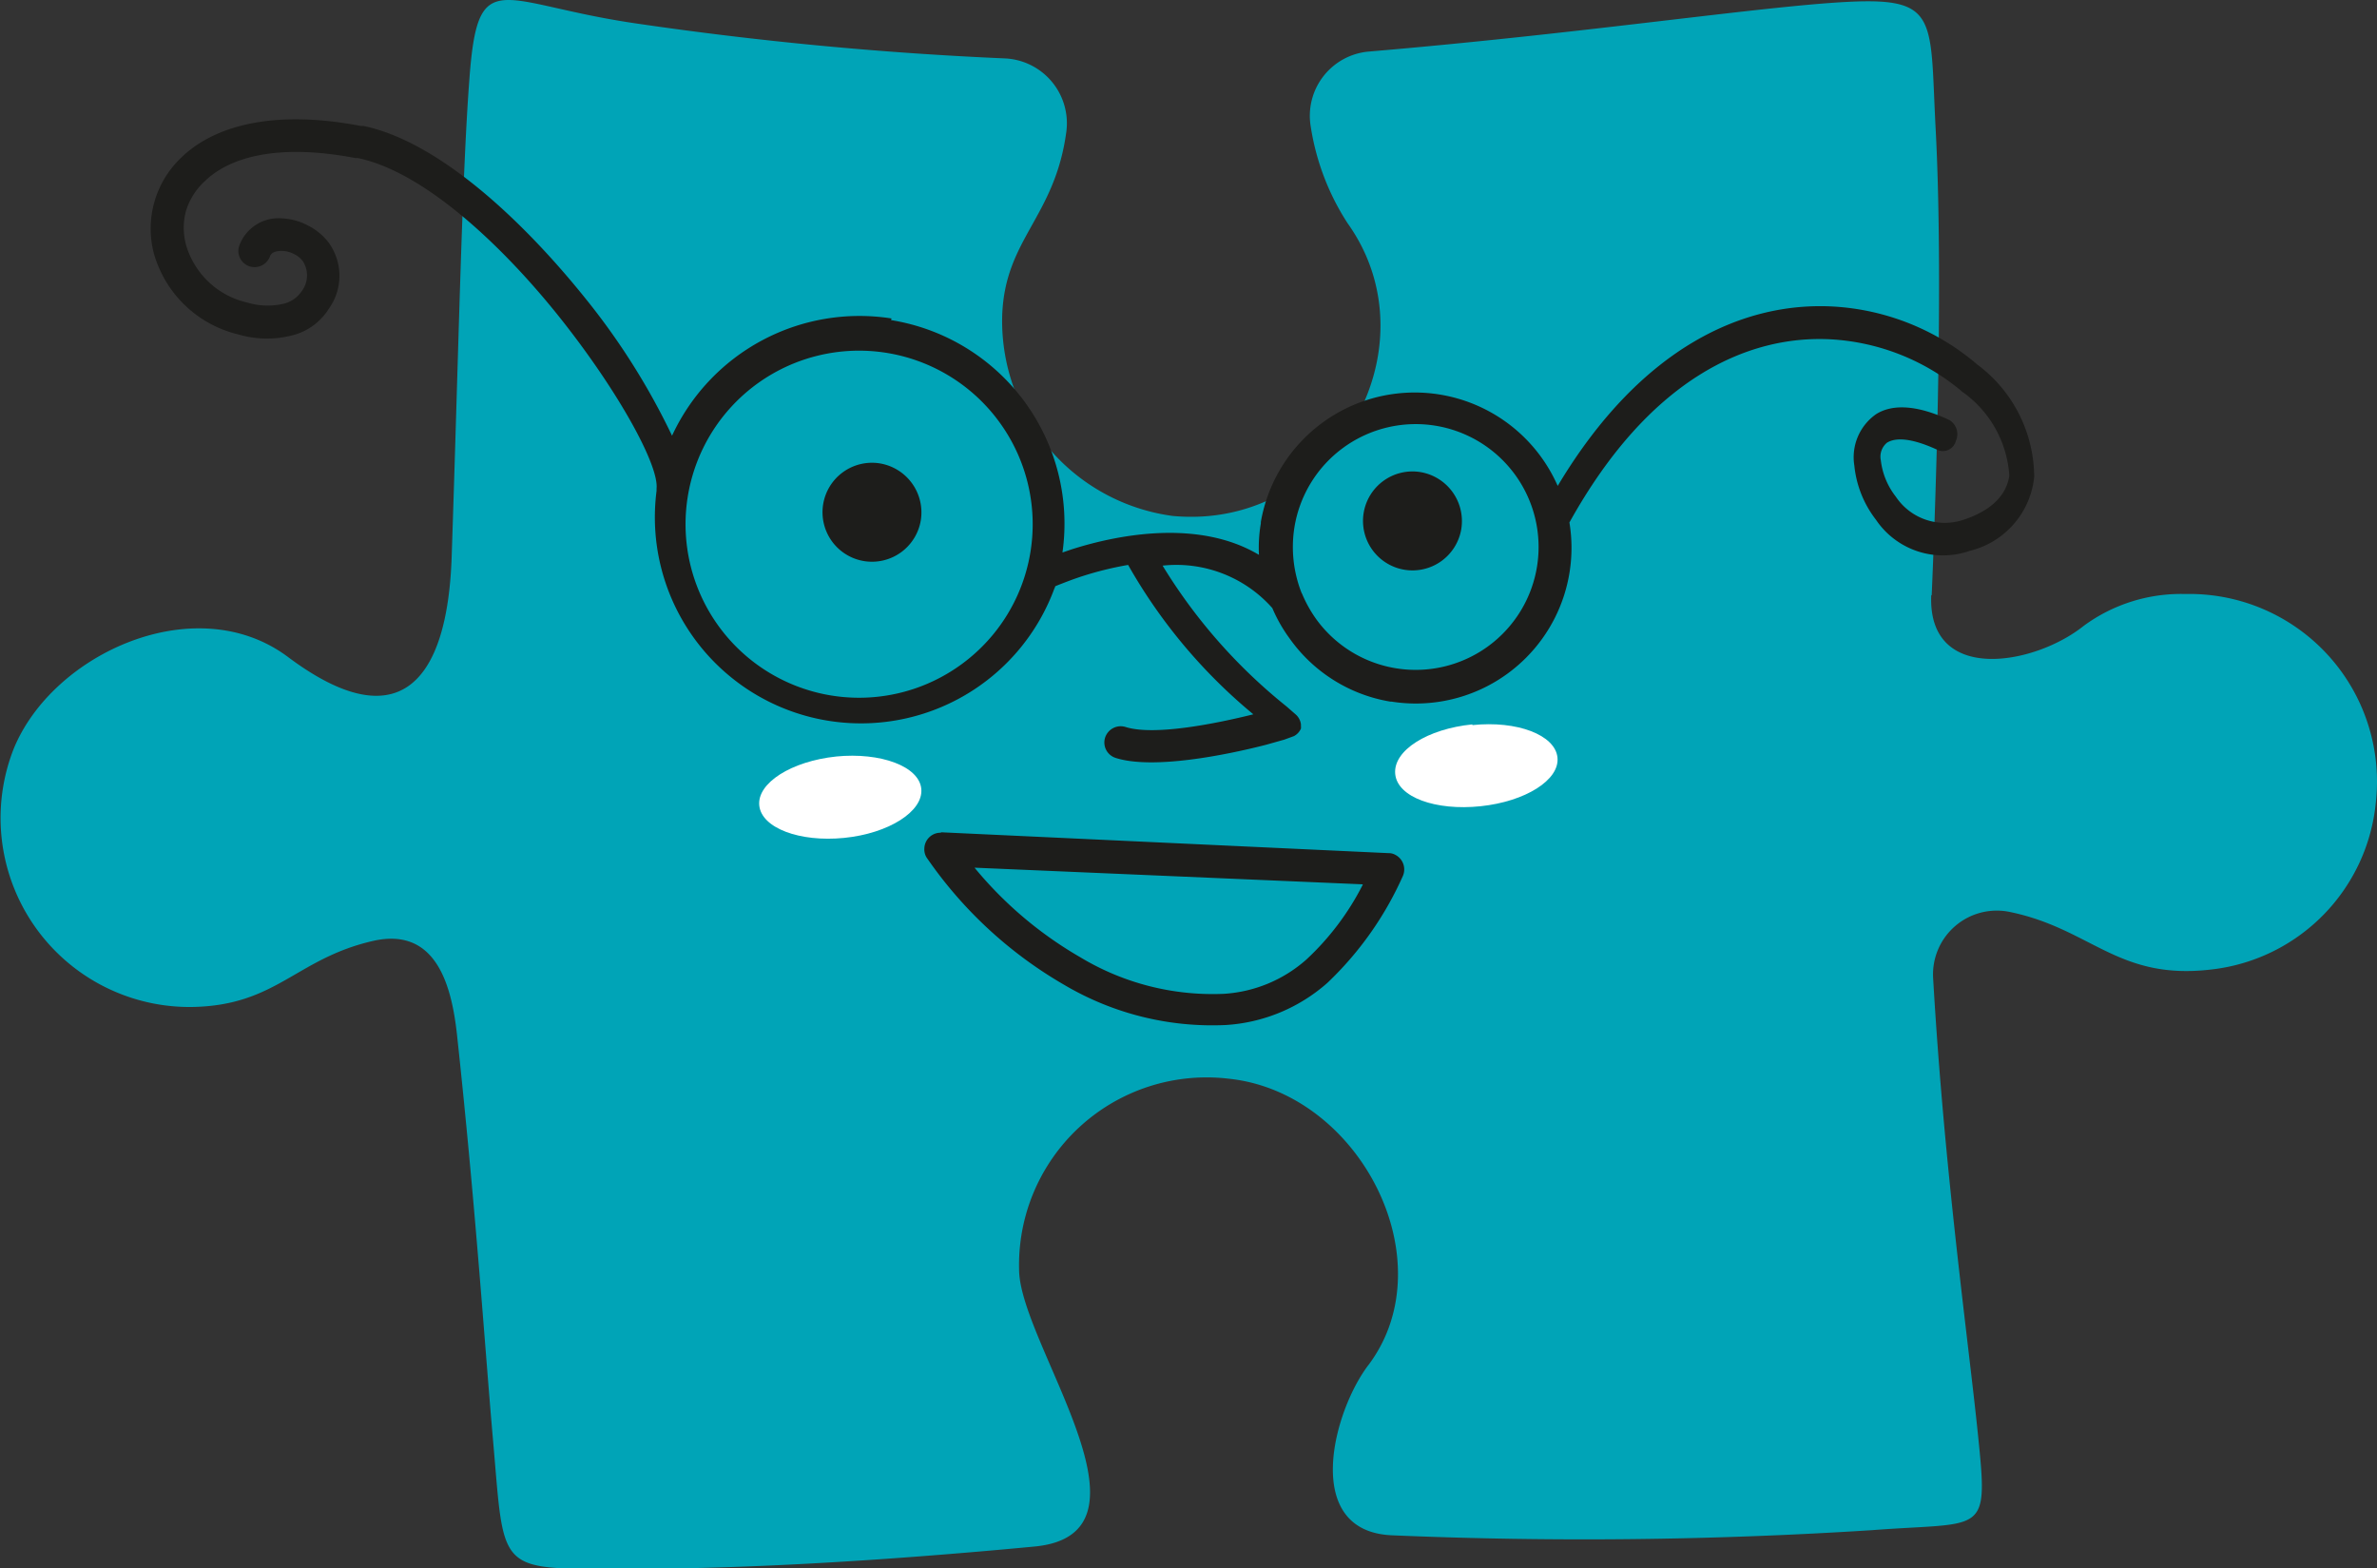 <?xml version="1.0" encoding="UTF-8"?> <svg xmlns="http://www.w3.org/2000/svg" viewBox="0 0 101.37 66.88"><rect x="0" y="0" width="101.37" height="66.88" fill="#333333" stroke="none"/><defs><style>.cls-1{fill:#00a4b7;}.cls-1,.cls-2{fill-rule:evenodd;}.cls-2{fill:#fff;}.cls-3{fill:#1d1d1b;}</style></defs><g id="Слой_2" data-name="Слой 2"><g id="печать"><path class="cls-1" d="M82.36,25.38c-.16,3.8,4.39,3,6.5,1.31a7,7,0,0,1,4.33-1.36,8,8,0,0,1,8.13,8.89,7.94,7.94,0,0,1-7,7.12c-4,.48-5.12-1.73-8.6-2.45a2.72,2.72,0,0,0-3.28,2.81c.48,8.28,1.5,15.44,1.91,19.45.45,4.39.32,3.73-4.51,4.1a192.72,192.72,0,0,1-20.46.22c-3.9-.15-2.53-5.32-1-7.29C61.66,53.77,58,46.59,52.41,46a8,8,0,0,0-8.95,8.13c0,3.14,6.36,11.29.64,11.82-7.07.67-12.86.95-16.77.94-6.25,0-5.78.44-6.31-5.54-.34-3.88-.73-9.82-1.53-17.22-.22-2-.84-4.65-3.61-4-3.27.76-4.09,2.75-7.69,2.81a8.06,8.06,0,0,1-7.61-11C2.24,27.86,8.34,25.09,12.26,28c4.77,3.58,6.81,1.05,7-4.2.29-8.6.44-16.19.75-20.32C20.37-1.61,21.22.14,27.13,1A154.65,154.65,0,0,0,42.84,2.49a2.77,2.77,0,0,1,2.64,3.09c-.48,3.69-2.63,4.59-2.74,7.88A8.39,8.39,0,0,0,50,22c6.87.65,11.27-7.16,7.47-12.48a10.5,10.5,0,0,1-1.57-4.11A2.75,2.75,0,0,1,58.36,2.2C67,1.47,74,.43,78,.13c4.77-.35,4.28.38,4.55,5.4.25,4.72.16,12.09-.17,19.85Z"></path><path class="cls-2" d="M62.79,30.89C60.88,31.08,59.41,32,59.5,33s1.73,1.58,3.64,1.38,3.38-1.12,3.28-2.08-1.72-1.58-3.63-1.38Z"></path><path class="cls-2" d="M35.66,32.26c-1.91.2-3.38,1.13-3.28,2.09S34.1,35.92,36,35.73s3.38-1.13,3.29-2.09-1.73-1.57-3.64-1.38Z"></path><path class="cls-3" d="M38,13.65a8.79,8.79,0,0,1,7.31,9.91l.38-.13c2-.64,5.43-1.3,8,.23a6.07,6.07,0,0,1,.08-1.34v-.06a6.66,6.66,0,0,1,12.66-1.54c3.59-6,8-7.85,11.73-7.65a10.36,10.36,0,0,1,6.17,2.48,6,6,0,0,1,2.42,4.79A3.62,3.62,0,0,1,84,23.49,3.45,3.45,0,0,1,80,22.16a4.5,4.5,0,0,1-.92-2.31,2.24,2.24,0,0,1,.93-2.19c.65-.41,1.67-.43,3.12.25a.7.7,0,0,1,.28.89.57.57,0,0,1-.75.4c-1.11-.52-1.81-.56-2.19-.32a.77.77,0,0,0-.26.75,3.09,3.09,0,0,0,.64,1.55,2.51,2.51,0,0,0,2.84,1c1.28-.41,1.88-1.1,2-1.89a4.75,4.75,0,0,0-2-3.58,9.51,9.51,0,0,0-5.61-2.24c-3.57-.19-7.76,1.7-11.15,7.81a6.64,6.64,0,0,1-7.58,7.64H59.3A6.59,6.59,0,0,1,55,27.23a6.42,6.42,0,0,1-.74-1.3,5.47,5.47,0,0,0-4.68-1.81,23.13,23.13,0,0,0,5.28,6l.39.34a.68.68,0,0,1,.23.42v0h0a.06.06,0,0,1,0,0h0v0h0v.07a.56.56,0,0,1,0,.12v0a.66.66,0,0,1-.3.32l-.19.07-.22.08-.78.22c-1.67.43-4.82,1.07-6.41.56a.69.69,0,0,1-.45-.87.7.7,0,0,1,.87-.45c1.22.39,3.89-.15,5.45-.54a22.88,22.88,0,0,1-5.34-6.37,14.22,14.22,0,0,0-1.92.47c-.44.14-.81.29-1.07.39,0,0,0,0,0,0L45,25a8.79,8.79,0,0,1-17-4.07v-.1c.1-1-1.63-4.14-4.08-7.23s-5.82-6.27-8.66-6.86h-.1c-3.3-.63-5.37-.05-6.44,1A2.85,2.85,0,0,0,7.93,9a2.77,2.77,0,0,0,0,1.43,3.53,3.53,0,0,0,2.61,2.47,3,3,0,0,0,1.52.06,1.28,1.28,0,0,0,.79-.52,1.12,1.12,0,0,0,.08-1.28,1,1,0,0,0-.42-.34A1.13,1.13,0,0,0,12,10.7c-.23,0-.43.06-.49.24a.7.7,0,0,1-.89.41.69.69,0,0,1-.41-.89A1.78,1.78,0,0,1,12,9.31a2.61,2.61,0,0,1,1.1.29,2.56,2.56,0,0,1,.92.75,2.41,2.41,0,0,1,0,2.82,2.57,2.57,0,0,1-1.64,1.15,4.3,4.3,0,0,1-2.22-.06,4.93,4.93,0,0,1-3.6-3.46A4.17,4.17,0,0,1,7.71,6.74c1.35-1.33,3.85-2.1,7.67-1.37h.12c3.2.67,6.77,4,9.47,7.36a29.62,29.62,0,0,1,3.69,5.85,8.81,8.81,0,0,1,9.36-5Zm22.57,6.48a2.11,2.11,0,1,0,1.75,2.42,2.12,2.12,0,0,0-1.75-2.42Zm-23.05-.37a2.11,2.11,0,1,0,1.75,2.42,2.12,2.12,0,0,0-1.75-2.42Zm18,5.54v0a5.62,5.62,0,0,0,.61,1.1,5.23,5.23,0,0,0,3.42,2.1h0a5.24,5.24,0,1,0-4.35-6h0a5.34,5.34,0,0,0,.31,2.79Zm2.6,12.41L41.56,37a16.55,16.55,0,0,0,4.51,3.82,10.94,10.94,0,0,0,6.11,1.56,5.84,5.84,0,0,0,3.54-1.47,11.42,11.42,0,0,0,2.38-3.15Zm-18-2.22,19.1.89h0a.55.55,0,0,1,.28.07.7.7,0,0,1,.32.92,14.3,14.3,0,0,1-3.21,4.54,7.21,7.21,0,0,1-4.34,1.8A12.41,12.41,0,0,1,45.39,42a18.11,18.11,0,0,1-5.83-5.37.66.66,0,0,1-.14-.45.69.69,0,0,1,.72-.67ZM45,24.88,45,25l0,.12a1.56,1.56,0,0,1,0-.25ZM42.62,18A7.4,7.4,0,1,0,41,28.33,7.39,7.39,0,0,0,42.62,18Z"></path></g></g></svg> 